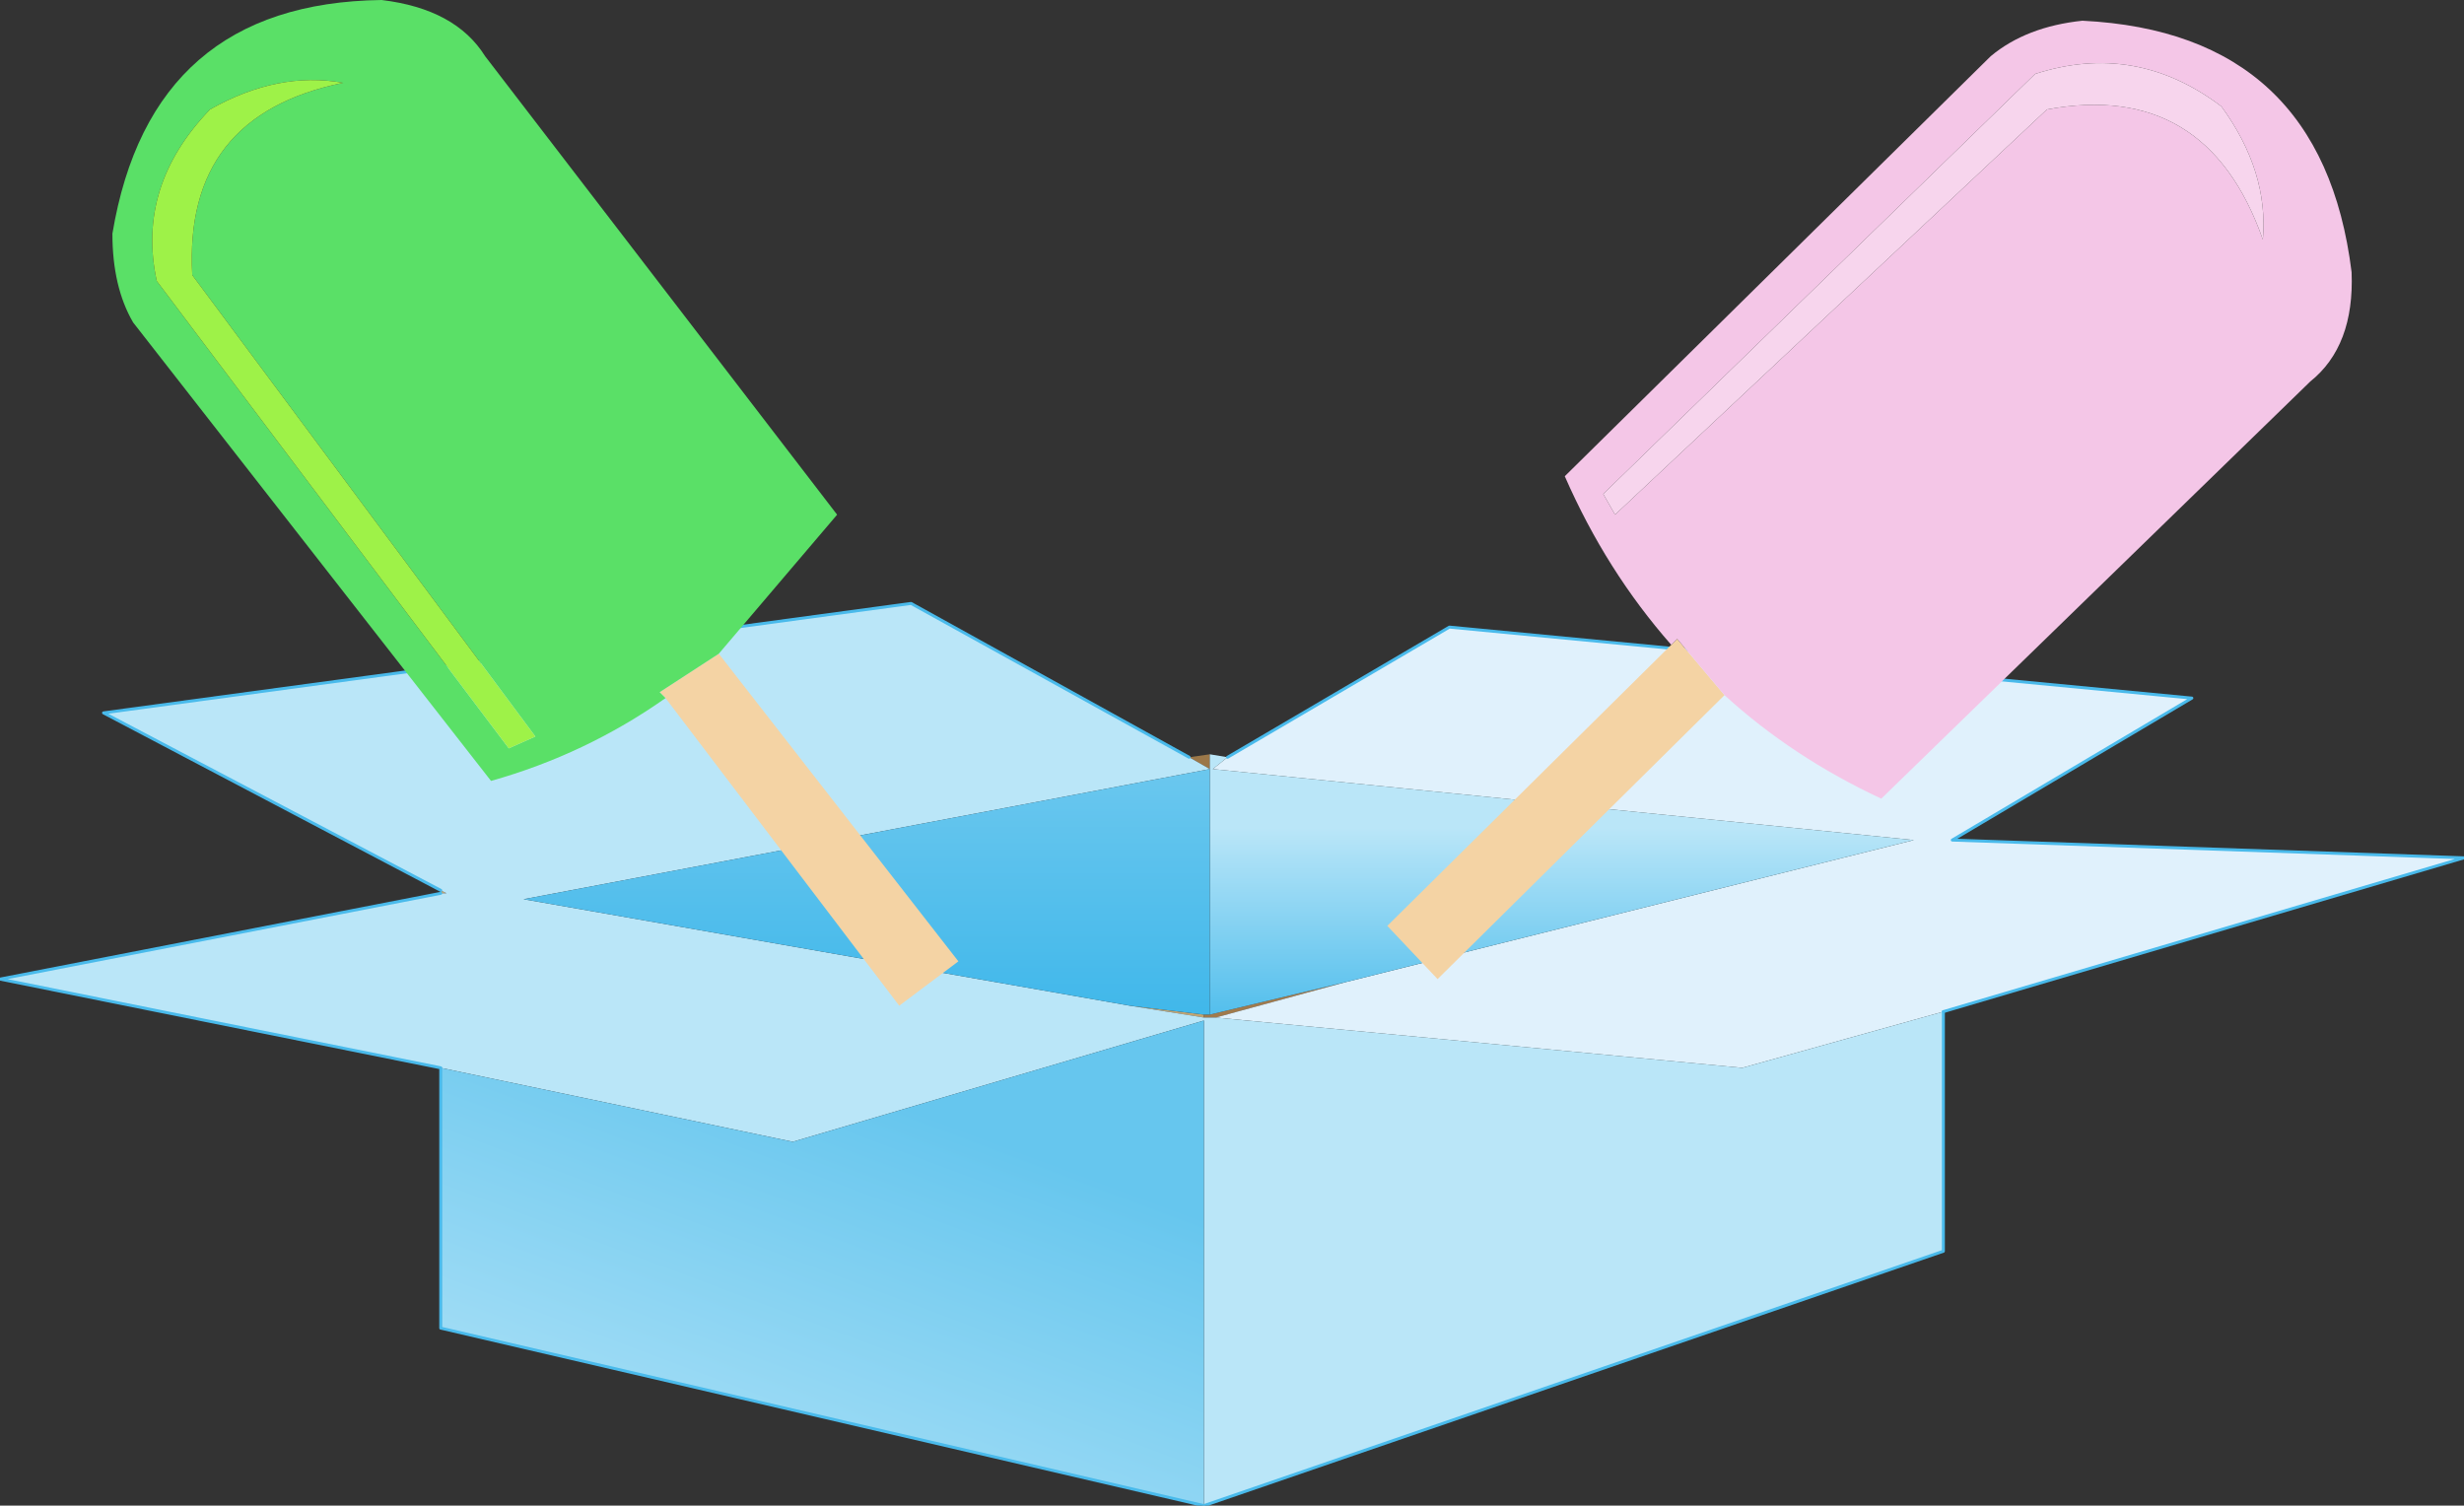 <?xml version="1.0" encoding="UTF-8" standalone="no"?>
<svg xmlns:xlink="http://www.w3.org/1999/xlink" height="25.45px" width="41.65px" xmlns="http://www.w3.org/2000/svg">
  <rect width="100%" height="100%" fill="#333333" stroke="none"/>
  <g transform="matrix(1.0, 0.0, 0.0, 1.0, 1.9, -7.7)">
    <path d="M5.55 22.8 L5.55 22.75 5.65 22.8 5.55 22.8 M18.45 24.85 L18.45 24.9 17.2 24.7 18.45 24.85" fill="#c0a472" fill-rule="evenodd" stroke="none"/>
    <path d="M20.85 24.3 L18.65 24.9 18.45 24.9 18.45 24.85 18.55 24.85 20.85 24.3" fill="#a07a4d" fill-rule="evenodd" stroke="none"/>
    <path d="M18.2 20.5 L18.55 20.45 18.55 20.7 18.2 20.5" fill="url(#gradient0)" fill-rule="evenodd" stroke="none"/>
    <path d="M18.85 20.5 L22.6 18.3 35.15 19.5 31.1 21.9 39.75 22.2 30.95 24.8 27.55 25.75 18.65 24.9 20.85 24.3 30.45 21.9 18.6 20.7 18.85 20.5" fill="#e0f1fc" fill-rule="evenodd" stroke="none"/>
    <path d="M18.65 24.9 L27.55 25.75 30.95 24.8 30.95 28.85 18.45 33.15 18.45 24.95 11.5 27.0 5.55 25.75 -1.9 24.25 5.55 22.8 5.65 22.8 5.55 22.75 -0.15 19.75 13.5 17.9 18.2 20.5 18.55 20.7 6.95 22.9 17.2 24.7 18.45 24.9 18.65 24.9" fill="#bae6f8" fill-rule="evenodd" stroke="none"/>
    <path d="M18.85 20.5 L18.6 20.7 30.45 21.9 20.85 24.3 18.55 24.85 18.55 20.7 18.55 20.45 18.85 20.5" fill="url(#gradient1)" fill-rule="evenodd" stroke="none"/>
    <path d="M17.2 24.7 L6.95 22.9 18.55 20.7 18.55 24.85 18.45 24.85 17.2 24.7" fill="url(#gradient2)" fill-rule="evenodd" stroke="none"/>
    <path d="M18.45 33.15 L5.55 30.15 5.55 25.75 11.5 27.0 18.45 24.95 18.45 33.15" fill="url(#gradient3)" fill-rule="evenodd" stroke="none"/>
    <path d="M30.95 24.8 L39.75 22.2 31.1 21.9 35.15 19.5 22.6 18.3 18.85 20.5" fill="none" stroke="#49baeb" stroke-linecap="round" stroke-linejoin="round" stroke-width="0.05"/>
    <path d="M30.95 24.8 L30.95 28.85 18.45 33.15 5.55 30.15 5.55 25.75 -1.9 24.25 5.55 22.8 M5.55 22.75 L-0.15 19.75 13.5 17.9 18.2 20.5" fill="none" stroke="#49baeb" stroke-linecap="round" stroke-linejoin="round" stroke-width="0.05"/>
    <path d="M27.25 19.45 L22.4 24.25 21.55 23.35 26.35 18.6 26.45 18.5 27.25 19.45" fill="#f4d3a4" fill-rule="evenodd" stroke="none"/>
    <path d="M26.35 18.6 Q25.25 17.35 24.55 15.75 L31.75 8.65 Q32.35 8.15 33.3 8.05 37.35 8.25 37.85 12.3 37.9 13.55 37.15 14.15 L29.9 21.2 Q28.4 20.5 27.25 19.45 L26.45 18.5 26.35 18.6 M25.2 16.05 L25.4 16.4 32.7 9.55 Q35.4 9.05 36.35 11.75 36.45 10.6 35.65 9.5 34.2 8.4 32.5 8.95 L25.2 16.05" fill="#f4c6e7" fill-rule="evenodd" stroke="none"/>
    <path d="M25.2 16.05 L32.5 8.95 Q34.2 8.4 35.65 9.5 36.45 10.6 36.35 11.75 35.4 9.05 32.7 9.55 L25.4 16.4 25.2 16.05" fill="#f7d5ed" fill-rule="evenodd" stroke="none"/>
    <path d="M10.25 18.75 L14.3 23.95 13.3 24.7 9.35 19.5 9.25 19.4 10.25 18.75" fill="#f4d3a4" fill-rule="evenodd" stroke="none"/>
    <path d="M1.65 9.55 Q0.4 10.85 0.75 12.45 L6.7 20.35 7.15 20.15 1.35 12.35 Q1.2 9.65 3.9 9.1 2.8 8.9 1.65 9.55 M9.35 19.5 Q8.0 20.45 6.4 20.9 L0.35 13.15 Q0.0 12.55 0.0 11.65 0.65 7.75 4.55 7.7 5.8 7.85 6.3 8.65 L12.25 16.4 10.25 18.75 9.25 19.4 9.35 19.5" fill="#5ae067" fill-rule="evenodd" stroke="none"/>
    <path d="M1.65 9.55 Q2.8 8.9 3.9 9.1 1.2 9.65 1.35 12.35 L7.15 20.15 6.7 20.35 0.75 12.45 Q0.4 10.85 1.65 9.55" fill="#9ef248" fill-rule="evenodd" stroke="none"/>
  </g>
  <defs>
    <linearGradient gradientTransform="matrix(0.0, 0.006, -0.401, 0.0, 118.1, 23.0)" gradientUnits="userSpaceOnUse" id="gradient0" spreadMethod="pad" x1="-819.2" x2="819.2">
      <stop offset="0.0" stop-color="#ac8854"/>
      <stop offset="1.0" stop-color="#684529"/>
    </linearGradient>
    <linearGradient gradientTransform="matrix(0.0, 0.003, -0.005, 0.0, 22.6, 24.15)" gradientUnits="userSpaceOnUse" id="gradient1" spreadMethod="pad" x1="-819.2" x2="819.2">
      <stop offset="0.0" stop-color="#bae6f8"/>
      <stop offset="1.0" stop-color="#1aa9e6"/>
    </linearGradient>
    <linearGradient gradientTransform="matrix(0.0, 0.006, -0.401, 0.0, 118.1, 23.0)" gradientUnits="userSpaceOnUse" id="gradient2" spreadMethod="pad" x1="-819.2" x2="819.2">
      <stop offset="0.0" stop-color="#85d1f1"/>
      <stop offset="1.0" stop-color="#21ace7"/>
    </linearGradient>
    <linearGradient gradientTransform="matrix(0.003, -0.005, 0.008, 0.003, 12.0, 30.9)" gradientUnits="userSpaceOnUse" id="gradient3" spreadMethod="pad" x1="-819.2" x2="819.2">
      <stop offset="0.0" stop-color="#bae6f8"/>
      <stop offset="1.0" stop-color="#66c6ee"/>
    </linearGradient>
  </defs>
</svg>
